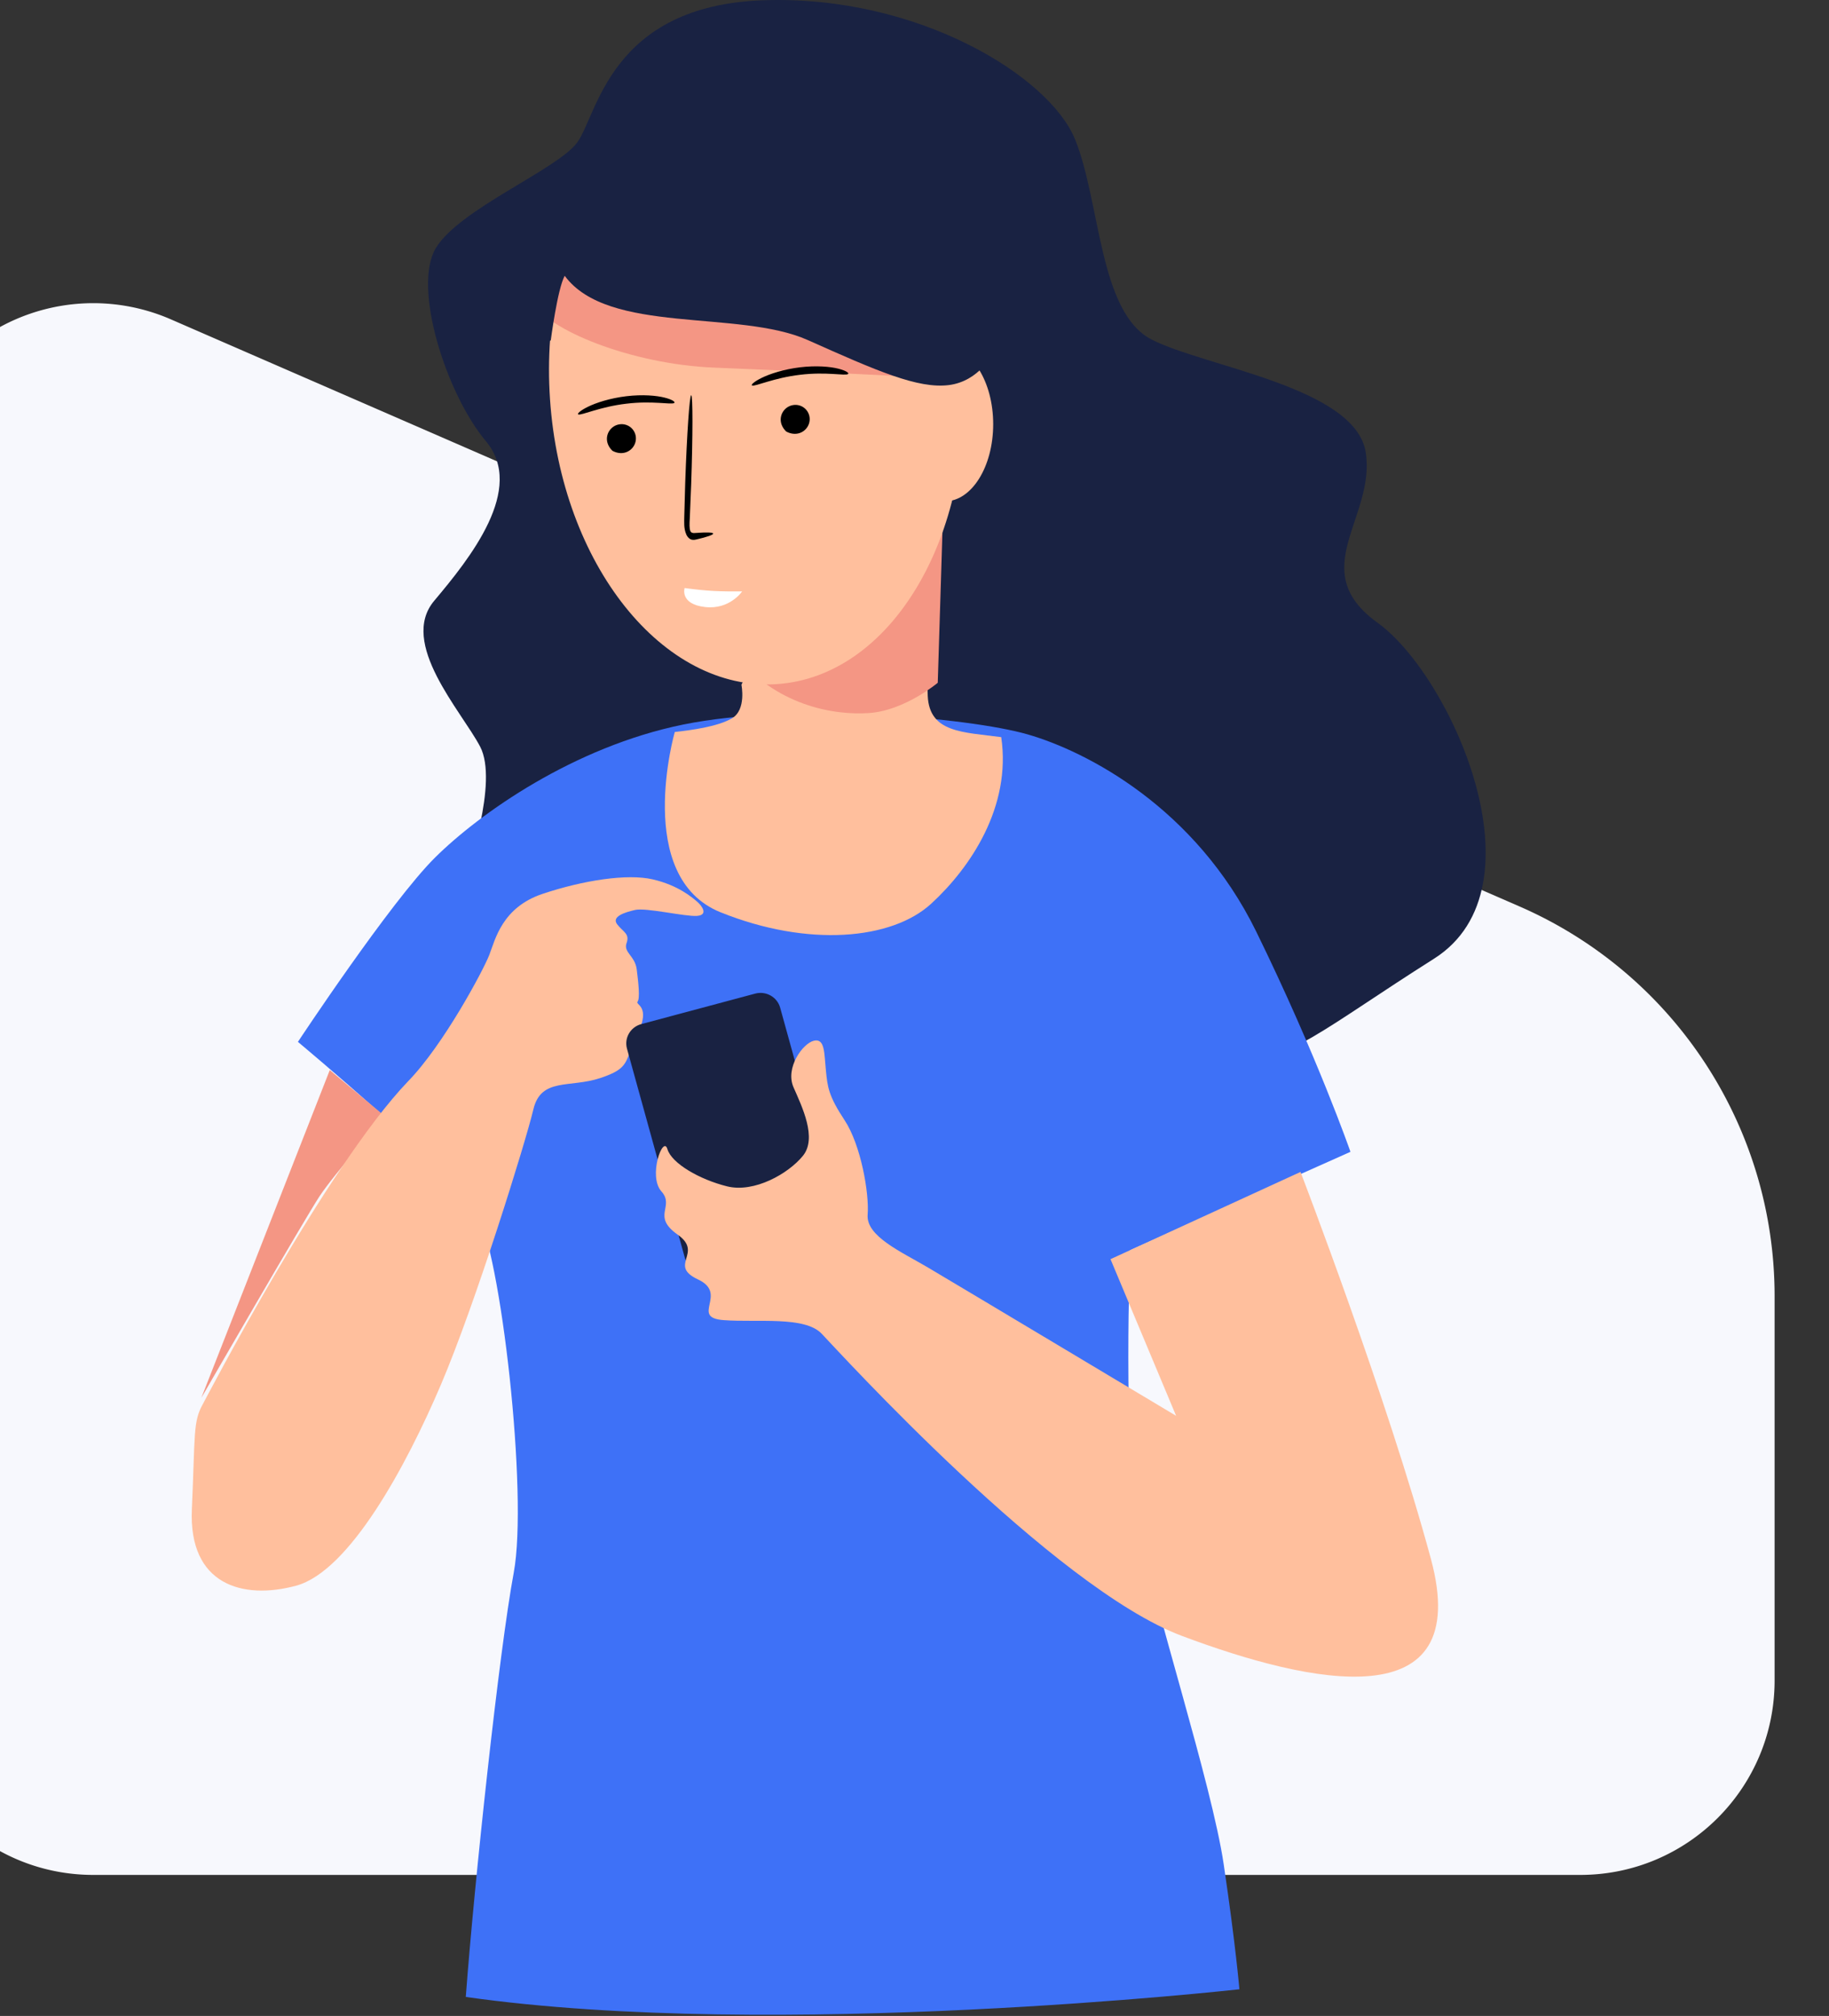 <svg xmlns="http://www.w3.org/2000/svg" width="353" height="389" viewBox="0 0 353 389"><rect x="0" y="0" width="353" height="389" fill="#333333" stroke="none"/><g><g  transform="rotate(270 171.5 220)"><path fill="#f7f8fd" d="M329.884 81.465A37.5 37.5 0 0 0 295.5 29H67.219c-20.71 0-37.5 16.79-37.5 37.5v287c0 20.71 16.79 37.5 37.5 37.5h74.205c32.635 0 62.164-19.352 75.188-49.276z"/></g><g><path fill="#192242" d="M90.043 168.366s6.232-17.423 2.624-24.297c-3.61-6.875-15.748-19.966-8.858-28.15 6.888-8.184 17.667-21.605 9.982-30.77-7.686-9.165-14.246-29.786-9.654-37.314 4.593-7.53 23.292-15.058 27.23-20.296 3.936-5.237 6.254-26.512 36.096-27.495 29.842-.983 55.102 14.73 60.023 26.841 4.922 12.112 4.592 33.388 14.763 38.624 10.17 5.239 39.367 9.167 41.336 21.769 1.968 12.602-11.81 22.75 2.296 32.896 14.105 10.148 32.604 51.064 10.89 64.813-21.716 13.746-26.965 19.31-41.071 21.44-14.107 2.126-104.98-65.81-145.657-38.061"/></g><g><path fill="#3e71f7" d="M260.64 222.256l-42.514 18.981s-1.454 37.617 1.522 53.038c2.976 15.422 14.215 49.873 16.529 65.458 2.313 15.586 3.028 24.116 3.028 24.116s-89.474 10.007-149.308 1.478c1.653-22.148 6.445-66.771 9.256-81.865 2.81-15.092-2.48-62.011-7.273-69.885-4.794-7.874-34.38-32.537-34.38-32.537s17.851-27.015 26.447-35.547c8.593-8.53 26.792-21.382 47.92-25.685 21.132-4.3 55.053-1.384 66.459 1.897 11.405 3.282 32.396 14.11 44.132 38.06 11.735 23.953 18.182 42.49 18.182 42.49"/></g><g><path fill="#f49684" d="M63.65 206.48l-24.79 63.245s19.952-34.563 22.802-38.882c2.851-4.317 12.608-15.472 12.608-15.472z"/></g><g><path fill="#ffbf9d" d="M39.155 270.922c.453-.81 23.877-45.867 39.58-62.248 6.868-7.043 14.553-21.459 15.698-24.408 1.144-2.949 2.453-9.173 10.302-11.793 7.853-2.622 16.356-3.933 21.263-2.786 4.907 1.146 7.523 3.44 8.505 4.259.98.82 2.289 2.622 0 2.785-2.29.164-9.814-1.638-11.941-1.145-2.124.49-4.579 1.309-3.433 2.784 1.144 1.474 2.452 1.801 1.799 3.603-.655 1.802 1.634 2.457 1.962 5.079.327 2.621.655 5.57.165 6.224-.493.656 2.615.818 0 6.225-2.617 5.406-1.309 6.552-7.197 8.519-5.888 1.965-11.448-.165-12.92 6.06-1.472 6.224-11.122 37.347-17.827 53.075-6.705 15.724-17.663 36.036-27.966 38.823-10.302 2.784-20.77-.165-20.116-14.744.655-14.579.198-16.87 2.126-20.312"/></g><g><path fill="#ffbf9d" d="M130.233 141.246s-8.04 28 8.845 34.794c16.886 6.793 33.05 5.303 40.636-1.656 7.588-6.959 15.505-18.724 13.527-32.145-7.422-.993-13.855-.828-14.185-7.952-.331-7.124.33-31.977.33-31.977l-30.35 17.23-5.937 12.593s.99 4.805-1.814 6.46c-2.805 1.66-8.083 2.32-11.052 2.653"/></g><g><path fill="#f49684" d="M182.368 87.43l-1.38 44.319s-6.346 5.352-13.235 5.837c-6.89.485-18.146-1.455-26.042-11.487-7.896-10.032-1.975-23.46-1.406-23.784.566-.324 42.063-14.885 42.063-14.885"/></g><g><path fill="#ffbf9d" d="M191.687 81.851c0 8.22-4.171 14.881-9.319 14.881-5.147 0-9.318-6.662-9.318-14.88 0-8.22 4.17-14.882 9.318-14.882s9.319 6.662 9.319 14.881"/></g><g><path fill="#ffbf9d" d="M185.902 71.722c2.17 31.811-13.921 58.801-35.942 60.283-22.022 1.48-41.634-23.106-43.804-54.919-2.17-31.81 13.921-58.8 35.942-60.283 22.021-1.48 41.632 23.11 43.804 54.92"/></g><g><path fill="#f49684" d="M173.05 72.542s-19.27-.963-35.246-1.606c-15.976-.642-32.445-7.383-34.915-12.681-2.471-5.297 2.8-13.805 2.8-13.805l30.103-3.53z"/></g><g><path fill="#192242" d="M191.687 68.059s-2.596 5.501-8.568 6.247c-5.97.743-13.873-2.729-27.208-8.684-13.336-5.955-38.527-.992-46.923-12.406-1.409 2.563-2.69 12.48-2.69 12.48l-9.658 2.363 3.458-24.767 9.877-10.42 23.71-27.292 34.574 4.963 23.428 61.53z"/></g><g><path fill="#192242" d="M158.97 239.518l-21.976 5.88c-2.095.56-4.256-.657-4.826-2.717l-11.159-40.33c-.57-2.06.666-4.183 2.762-4.744l21.975-5.88c2.096-.561 4.257.655 4.826 2.714l11.16 40.332c.57 2.06-.668 4.184-2.762 4.745"/></g><g><path fill="#ffbf9d" d="M251.003 226.138l-36.674 16.83 12.664 30.228s-42.597-25.49-47.858-28.595c-5.264-3.104-12.006-6.057-11.678-10.217.33-4.16-1.316-13.473-4.44-18.212-3.125-4.739-3.29-6.373-3.618-9.64-.33-3.267-.165-6.21-2.303-5.718-2.138.49-5.592 5.227-3.947 8.985 1.645 3.758 4.604 9.804 1.81 13.234-2.797 3.433-9.375 7.19-14.638 5.883-5.263-1.307-10.69-4.412-11.513-7.189-.822-2.778-3.782 5.229-1.15 8.169 2.63 2.941-1.975 4.74 3.123 8.333 5.1 3.595-1.973 5.882 3.949 8.66 5.92 2.779-1.646 7.354 4.934 7.844 6.578.49 15.623-.818 18.912 2.612 3.29 3.433 44.734 49.02 69.567 58.331 24.834 9.313 56.411 16.176 48.025-14.867-8.39-31.045-25.165-74.671-25.165-74.671"/></g><g><path d="M156.243 80.483c.31 2.168-1.976 4.137-4.499 2.782-2.074-2-.84-4.76 1.334-5.1a2.747 2.747 0 0 1 3.165 2.318"/></g><g><path d="M163.657 72.183c-.567.37-4.19-.485-9.242.135-5.05.585-8.694 2.306-9.26 2.07-.272-.103.292-.714 1.879-1.487 1.558-.763 4.242-1.65 7.389-2.026 3.146-.374 5.823-.128 7.375.267 1.583.395 2.14.872 1.86 1.04"/></g><g><path d="M122.703 84.204c.31 2.168-1.976 4.135-4.499 2.781-2.074-2-.84-4.76 1.336-5.1a2.747 2.747 0 0 1 3.163 2.319"/></g><g><path d="M130.117 77.762c-.567.372-4.19-.485-9.242.137-5.051.583-8.694 2.306-9.26 2.07-.27-.104.292-.715 1.878-1.487 1.559-.764 4.243-1.651 7.39-2.026 3.146-.376 5.823-.128 7.375.265 1.583.396 2.14.873 1.86 1.041"/></g><g><path fill="#fff" d="M132.13 113.47c4.71.63 6.856.667 11.102.65 0 0-2.39 3.557-7.147 3.014-4.939-.565-3.955-3.664-3.955-3.664"/></g><g><path d="M137.64 102.96c-.034-.24-1.307-.27-3.333-.121-.524.063-.958.001-1.08-.416-.188-.453-.166-1.357-.1-2.378.087-2.149.178-4.326.271-6.608.325-9.397.33-17.082.01-17.166-.317-.086-.838 7.461-1.16 16.86-.064 2.29-.123 4.472-.184 6.634.002.97-.132 2.144.395 3.375.274.615.767.973 1.128 1.01.368.062.653-.021.899-.075 1.982-.465 3.188-.876 3.154-1.115"/></g></g></svg>